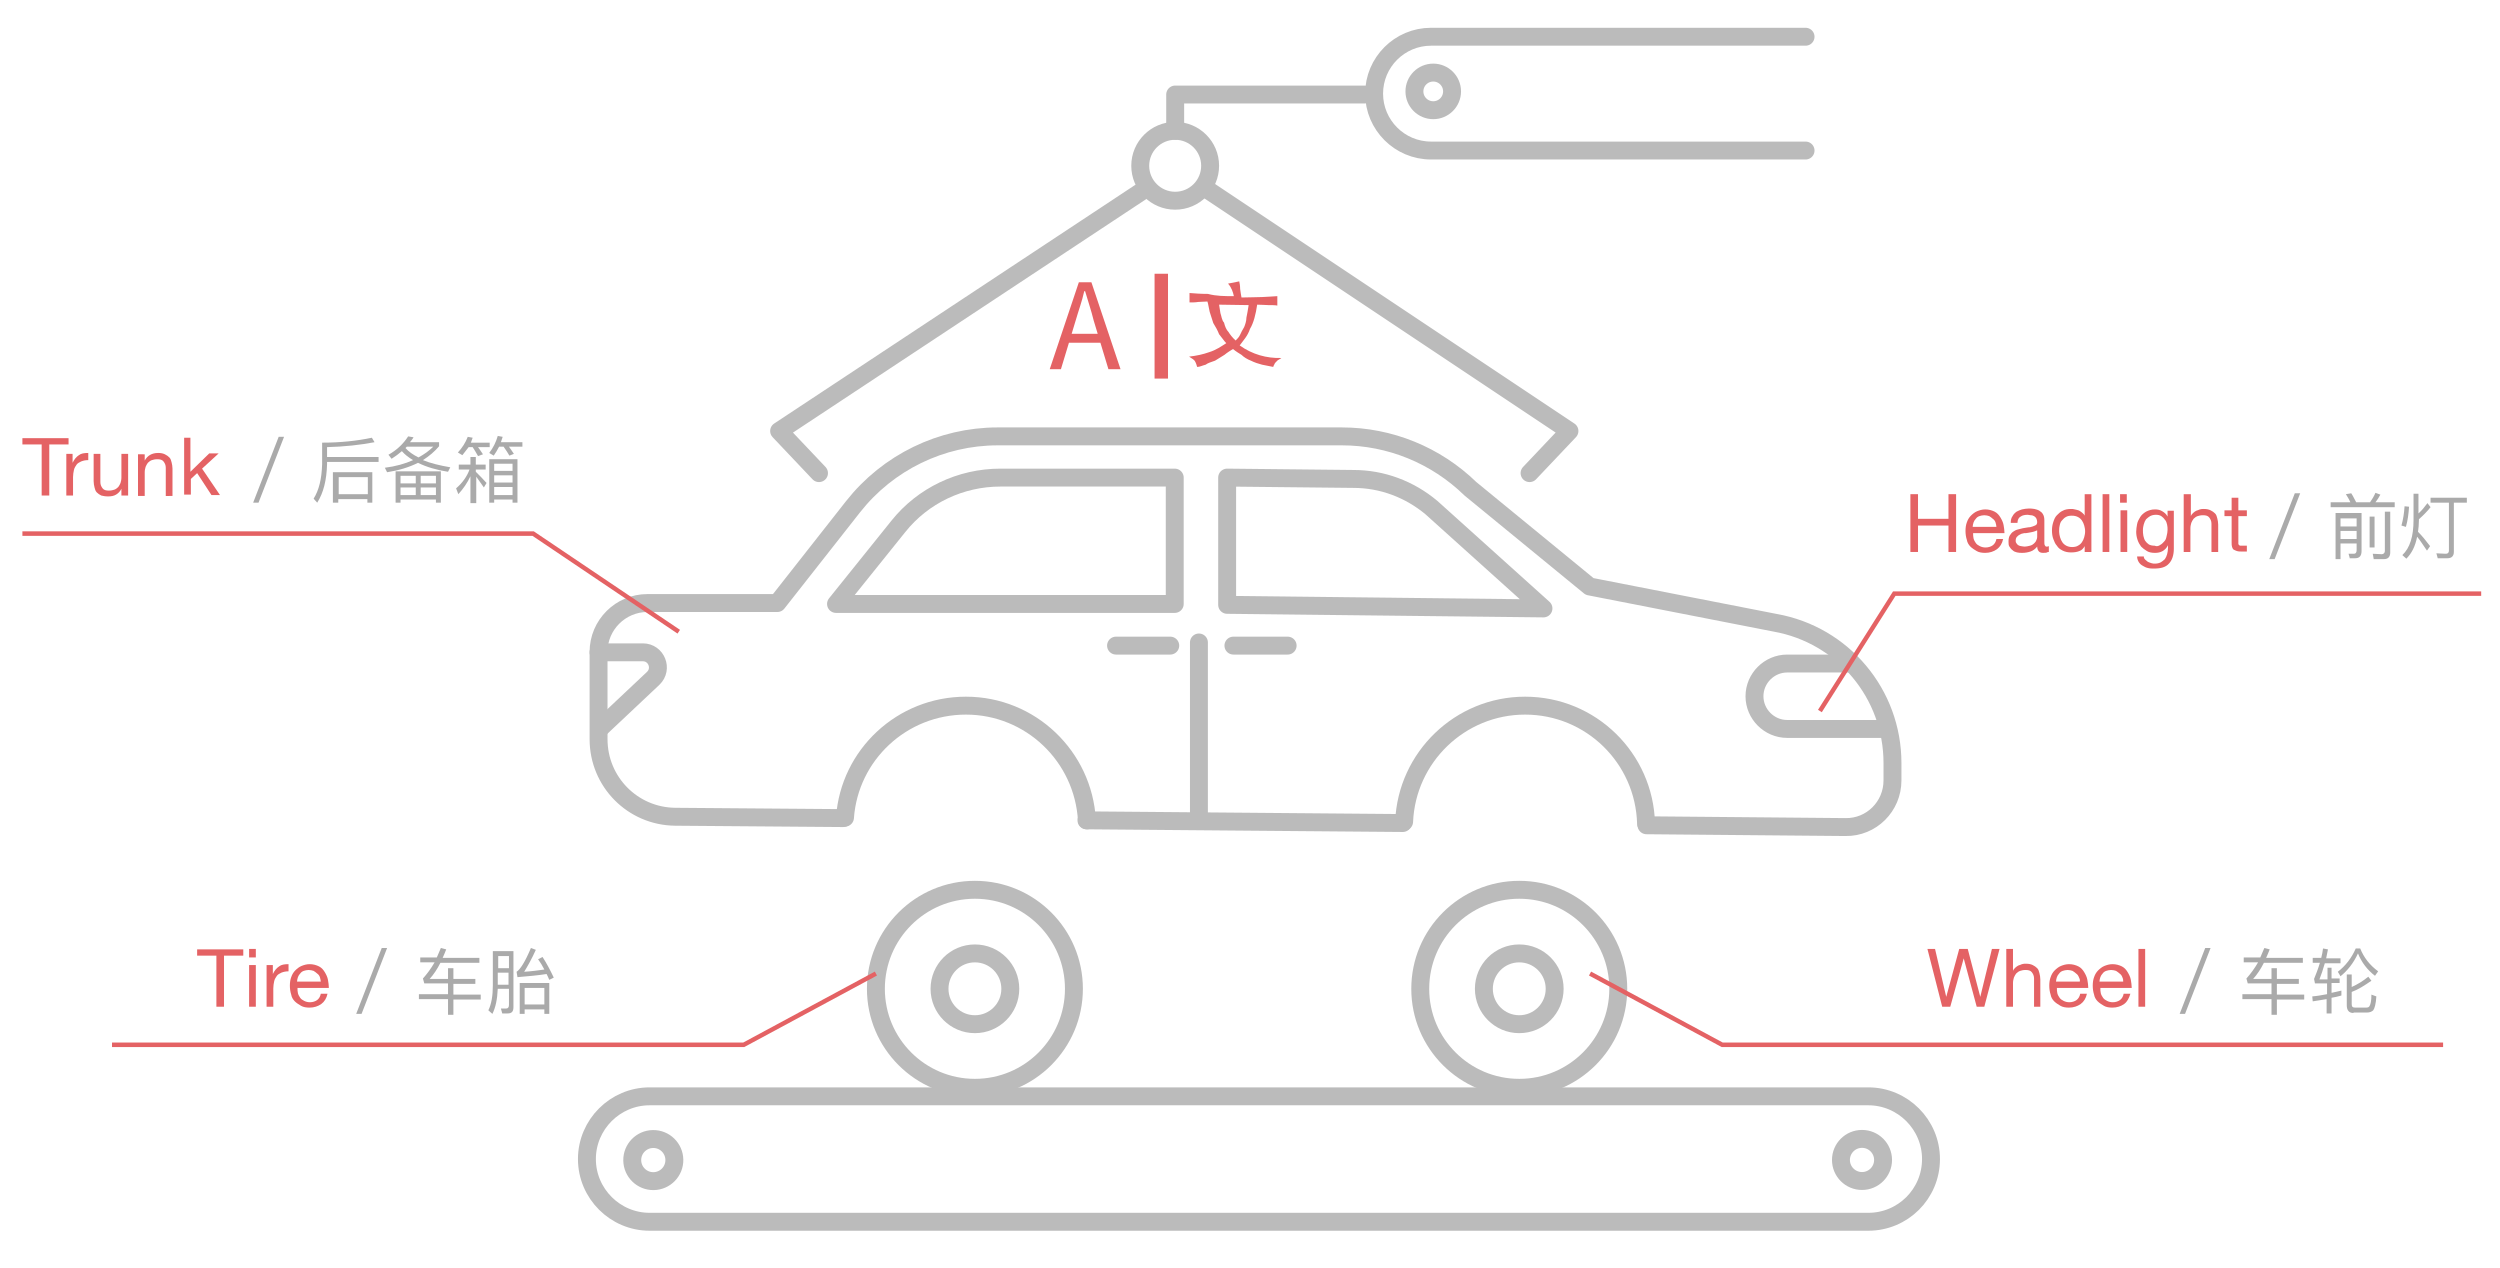 <?xml version="1.0" encoding="utf-8"?>
<!-- Generator: Adobe Illustrator 24.0.0, SVG Export Plug-In . SVG Version: 6.00 Build 0)  -->
<svg version="1.1" id="Layer_1" xmlns="http://www.w3.org/2000/svg" xmlns:xlink="http://www.w3.org/1999/xlink" x="0px" y="0px"
	 viewBox="0 0 558 283" style="enable-background:new 0 0 558 283;" xml:space="preserve">
<style type="text/css">
	.st0{fill:none;stroke:#BBBBBB;stroke-width:4;stroke-linecap:round;stroke-linejoin:round;stroke-miterlimit:10;}
	.st1{fill:none;stroke:#BBBBBB;stroke-width:4;stroke-linecap:round;stroke-linejoin:round;stroke-miterlimit:10;}
	.st2{fill:#E46264;}
	.st3{fill:none;stroke:#E46264;stroke-width:3;stroke-miterlimit:10;}
	.st4{fill:none;stroke:#E46264;stroke-miterlimit:10;}
	.st5{fill:#AAAAAA;}
</style>
<g>
	<g>
		<path class="st0" d="M417,272.7H145c-7.7,0-14-6.3-14-14l0,0c0-7.7,6.3-14,14-14h272c7.7,0,14,6.3,14,14l0,0
			C431,266.5,424.7,272.7,417,272.7z"/>
		<g>
			<circle class="st0" cx="339.1" cy="220.7" r="22.1"/>
			<circle class="st0" cx="339.1" cy="220.7" r="7.9"/>
		</g>
		<g>
			<circle class="st0" cx="217.6" cy="220.7" r="22.1"/>
			<circle class="st0" cx="217.6" cy="220.7" r="7.9"/>
		</g>
		<g>
			<g>
				<path class="st0" d="M367.5,184.2l44.4,0.4c5.8,0.1,10.5-4.6,10.5-10.4v-3.9c0-15.4-11-28.6-26.2-31.3l-41.4-8.1l-26.6-21.8
					c-7.7-7.5-18-11.7-28.7-11.7h-76.8c-12.6,0-24.5,5.8-32.3,15.7l-16.9,21.5h-29c-6,0-10.9,4.9-10.9,10.9V165
					c0,9.5,7.6,17.2,17.1,17.3l37.5,0.3"/>
				<line class="st0" x1="242.5" y1="183.1" x2="313.1" y2="183.7"/>
				<path class="st0" d="M344.5,135.8l-25-22.5c-4.9-4.1-11-6.4-17.4-6.4l-28.2-0.3V135L344.5,135.8z"/>
				<path class="st0" d="M186.6,134.8h75.6v-28.2h-38.9c-8.9,0-17.3,4-22.8,10.9L186.6,134.8z"/>
				<path class="st0" d="M188.6,182.5c1-14,12.7-25,27-25c14.4,0,26.2,11.3,27,25.6"/>
				<path class="st0" d="M313.4,183.4c0.6-14.4,12.5-25.9,27-25.9c14.7,0,26.6,11.7,27,26.3"/>
				<path class="st0" d="M412.8,148.1h-13.9c-4,0-7.3,3.3-7.3,7.3l0,0c0,4,3.3,7.3,7.3,7.3h21.9"/>
				<path class="st0" d="M133.6,145.6h9.9c3,0,4.5,3.7,2.3,5.8l-12,11.3"/>
			</g>
			<line class="st0" x1="267.6" y1="143.4" x2="267.6" y2="182.7"/>
			<line class="st0" x1="275.3" y1="144.1" x2="287.4" y2="144.1"/>
			<line class="st0" x1="249.1" y1="144.1" x2="261.2" y2="144.1"/>
		</g>
		
			<ellipse transform="matrix(1 -1.514634e-02 1.514634e-02 1 -3.905 2.238)" class="st0" cx="145.8" cy="258.9" rx="4.7" ry="4.7"/>
		<circle class="st0" cx="415.6" cy="258.9" r="4.7"/>
		<polyline class="st0" points="182.8,105.6 173.9,96.2 255.9,42 		"/>
		<polyline class="st0" points="341.4,105.6 350.3,96.2 268.7,41.8 		"/>
		<ellipse class="st1" cx="262.3" cy="37" rx="7.8" ry="7.8"/>
		<polyline class="st0" points="262.3,29.2 262.3,21.1 304.5,21.1 		"/>
		<path class="st0" d="M403,8.2h-83.6c-7,0-12.7,5.7-12.7,12.7l0,0c0,7,5.7,12.7,12.7,12.7H403"/>
		<circle class="st0" cx="319.9" cy="20.4" r="4.2"/>
	</g>
	<g>
		<g>
			<path class="st2" d="M240.8,63h2.8l6.5,19.4h-2.7l-3.3-10.9c-0.5-2.1-1.3-4.4-1.9-6.5H242c-0.5,2.3-1.3,4.4-1.9,6.5l-3.3,10.9
				h-2.5L240.8,63z M237.9,74.5h9v2h-9V74.5z"/>
		</g>
		<g>
			<path class="st2" d="M275.4,66.1c-0.2-0.9-0.5-1.9-1.3-2.8l2.5-0.5c0.1,0.5,0.2,1,0.2,1.7c0.1,0.8,0.2,1.3,0.3,1.9
				c1.9,0,3.4-0.1,4.6-0.1c1.3-0.1,2.5-0.1,3.4-0.2v2.1c-0.5-0.1-1.3-0.1-2-0.1c-0.5,0-1.6-0.1-2.5-0.1c-0.3,2.1-0.8,4.1-1.6,5.4
				c-0.5,1.6-1.6,2.7-2.3,3.7c2.8,2,6,2.9,9.3,2.8c-0.2,0.2-0.5,0.3-0.8,0.5c-0.2,0.2-0.3,0.3-0.5,0.5s-0.2,0.3-0.3,0.5
				c-0.1,0.2-0.2,0.3-0.2,0.5c-0.8-0.2-1.7-0.3-2.5-0.5s-1.7-0.5-2.5-0.9c-0.8-0.3-1.6-0.8-2.1-1.3c-0.5-0.3-1.3-0.8-1.9-1.3
				c-0.5,0.3-1.3,0.8-1.9,1.3c-0.5,0.3-1.3,0.8-2.1,1.3c-0.8,0.3-1.6,0.5-2.1,0.9c-0.8,0.2-1.3,0.5-1.9,0.5
				c-0.1-0.3-0.2-0.8-0.5-1.3c-0.2-0.3-0.5-0.5-1.3-1c1.7-0.2,3.1-0.5,4.5-1c1.6-0.5,2.7-1.3,3.8-2c-0.5-0.5-1-1.3-1.6-2
				c-0.3-0.8-0.8-1.7-1.3-2.5c-0.3-0.8-0.5-1.7-0.8-2.5c-0.2-0.8-0.3-1.7-0.5-2.3c-0.8,0-1.6,0.1-2.1,0.1c-0.5,0.1-1.3,0.1-1.9,0.1
				v-2.1c1.3,0.1,2.5,0.2,4.1,0.2C271.5,66.1,273.3,66.1,275.4,66.1z M272.1,68c0.1,0.5,0.2,1.3,0.3,1.9c0.2,0.5,0.3,1.6,0.8,2.1
				c0.2,0.8,0.5,1.6,1,2.1c0.3,0.5,0.9,1.3,1.6,1.9c0.3-0.3,0.8-0.8,1-1.3s0.5-1,0.9-1.7c0.2-0.5,0.5-1.3,0.5-2.1
				c0.2-0.8,0.3-1.7,0.5-2.8L272.1,68L272.1,68L272.1,68z"/>
		</g>
		<line class="st3" x1="259.2" y1="61.1" x2="259.2" y2="84.5"/>
	</g>
</g>
<polyline class="st4" points="151.5,141 119,119.1 5,119.1 "/>
<polyline class="st4" points="354.9,217.3 384.4,233.2 545.3,233.2 "/>
<polyline class="st4" points="195.5,217.3 166,233.2 25,233.2 "/>
<polyline class="st4" points="406.2,158.7 422.8,132.5 553.8,132.5 "/>
<g>
	<path class="st2" d="M441.2,224.7l-2.9-10.8h0l-3,10.8h-1.8l-3.3-12.9h1.7l2.5,10.7h0l2.9-10.7h1.9l2.8,10.7h0l2.6-10.7h1.7
		l-3.4,12.9H441.2z"/>
	<path class="st2" d="M449.3,211.8v4.9h0c0.1-0.3,0.3-0.5,0.5-0.7c0.2-0.2,0.5-0.4,0.7-0.5c0.3-0.1,0.6-0.2,0.8-0.3
		c0.3-0.1,0.6-0.1,0.9-0.1c0.6,0,1.1,0.1,1.5,0.3s0.7,0.4,1,0.7c0.3,0.3,0.4,0.7,0.5,1.1c0.1,0.4,0.2,0.9,0.2,1.4v6.1H454v-6.3
		c0-0.6-0.2-1-0.5-1.4s-0.8-0.5-1.4-0.5c-0.5,0-0.9,0.1-1.2,0.2c-0.3,0.1-0.6,0.3-0.9,0.6c-0.2,0.3-0.4,0.6-0.5,0.9
		c-0.1,0.4-0.2,0.7-0.2,1.2v5.3h-1.5v-12.9H449.3z"/>
	<path class="st2" d="M464.4,224.1c-0.7,0.5-1.6,0.8-2.6,0.8c-0.7,0-1.4-0.1-1.9-0.4s-1-0.6-1.4-1s-0.7-0.9-0.8-1.5
		c-0.2-0.6-0.3-1.3-0.3-2c0-0.7,0.1-1.4,0.3-1.9c0.2-0.6,0.5-1.1,0.9-1.5c0.4-0.4,0.9-0.8,1.4-1s1.1-0.4,1.8-0.4
		c0.8,0,1.5,0.2,2.1,0.5s1,0.8,1.3,1.3c0.3,0.5,0.6,1.1,0.7,1.7s0.2,1.2,0.2,1.8h-7c0,0.4,0,0.8,0.1,1.2c0.1,0.4,0.3,0.7,0.5,1
		c0.2,0.3,0.5,0.5,0.9,0.7s0.8,0.3,1.3,0.3c0.6,0,1.2-0.2,1.6-0.5s0.7-0.8,0.8-1.4h1.5C465.6,222.8,465.1,223.6,464.4,224.1z
		 M464,218.1c-0.1-0.3-0.3-0.6-0.6-0.8c-0.2-0.2-0.5-0.4-0.8-0.6c-0.3-0.1-0.7-0.2-1.1-0.2c-0.4,0-0.8,0.1-1.1,0.2
		c-0.3,0.1-0.6,0.3-0.8,0.6c-0.2,0.2-0.4,0.5-0.5,0.8c-0.1,0.3-0.2,0.7-0.2,1h5.3C464.3,218.8,464.2,218.5,464,218.1z"/>
	<path class="st2" d="M474.1,224.1c-0.7,0.5-1.6,0.8-2.6,0.8c-0.7,0-1.4-0.1-1.9-0.4s-1-0.6-1.4-1s-0.7-0.9-0.8-1.5
		c-0.2-0.6-0.3-1.3-0.3-2c0-0.7,0.1-1.4,0.3-1.9c0.2-0.6,0.5-1.1,0.9-1.5c0.4-0.4,0.9-0.8,1.4-1s1.1-0.4,1.8-0.4
		c0.8,0,1.5,0.2,2.1,0.5s1,0.8,1.3,1.3c0.3,0.5,0.6,1.1,0.7,1.7s0.2,1.2,0.2,1.8h-7c0,0.4,0,0.8,0.1,1.2c0.1,0.4,0.3,0.7,0.5,1
		c0.2,0.3,0.5,0.5,0.9,0.7s0.8,0.3,1.3,0.3c0.6,0,1.2-0.2,1.6-0.5s0.7-0.8,0.8-1.4h1.5C475.2,222.8,474.8,223.6,474.1,224.1z
		 M473.7,218.1c-0.1-0.3-0.3-0.6-0.6-0.8c-0.2-0.2-0.5-0.4-0.8-0.6c-0.3-0.1-0.7-0.2-1.1-0.2c-0.4,0-0.8,0.1-1.1,0.2
		c-0.3,0.1-0.6,0.3-0.8,0.6c-0.2,0.2-0.4,0.5-0.5,0.8c-0.1,0.3-0.2,0.7-0.2,1h5.3C473.9,218.8,473.9,218.5,473.7,218.1z"/>
	<path class="st2" d="M478.8,211.8v12.9h-1.5v-12.9H478.8z"/>
</g>
<g>
	<path class="st5" d="M493.4,211.6l-5.7,14.7h-1.2l5.7-14.7H493.4z"/>
	<path class="st5" d="M504.5,213.7c0.3-0.7,0.6-1.4,0.9-2.1l1.2,0.3c-0.3,0.7-0.5,1.3-0.8,1.9h8.2v1.1h-8.7
		c-0.7,1.4-1.5,2.6-2.4,3.6h4.1v-2.4h1.2v2.4h4.9v1.1h-4.9v2.4h6.1v1.1h-6.1v3.4h-1.2V223h-6.5v-1.1h6.5v-2.4h-5.3l-0.3-1.1
		c0.9-1,1.8-2.2,2.6-3.6h-3.2v-1.1H504.5z"/>
	<path class="st5" d="M520.4,216v2.4h1.8v1h-1.8v2.2c0.8-0.2,1.5-0.3,2.2-0.5v1.1c-0.7,0.2-1.5,0.4-2.2,0.5v3.5h-1.1V223
		c-1,0.2-2,0.3-3.1,0.5l-0.1-1.1c1.2-0.1,2.2-0.3,3.3-0.5v-2.4h-2.7l-0.2-1c0.4-1,0.9-2.2,1.3-3.6h-1.6v-1.1h1.9
		c0.2-0.7,0.3-1.4,0.4-2.1l1.1,0.2c-0.1,0.7-0.3,1.3-0.4,2h3.2v1.1h-3.5c-0.4,1.4-0.8,2.6-1.2,3.6h1.8V216H520.4z M526.8,211.7
		c0.8,2,2.1,3.7,4,5.1l-0.7,1c-1.7-1.3-3-3-3.8-5c-1,2.2-2.4,3.9-3.9,5.1l-0.6-1c1.7-1.3,3.1-3.1,4-5.2H526.8z M525.3,226.1
		c-1,0-1.5-0.6-1.5-1.7v-6.9h1.1v2.8c1.3-0.6,2.5-1.3,3.7-2.3l0.7,0.9c-1.6,1.1-3,2-4.4,2.5v2.7c0,0.6,0.2,0.8,0.8,0.8h2.4
		c0.4,0,0.7-0.1,0.8-0.4c0.2-0.3,0.4-1.1,0.4-2.5l1.1,0.4c-0.1,1.7-0.4,2.7-0.7,3.1c-0.3,0.3-0.8,0.5-1.4,0.5H525.3z"/>
</g>
<g>
	<path class="st2" d="M44,213.3v-1.4h10.3v1.4H50v11.4h-1.7v-11.4H44z"/>
	<path class="st2" d="M55.6,213.7v-1.9h1.5v1.9H55.6z M57.1,215.4v9.3h-1.5v-9.3H57.1z"/>
	<path class="st2" d="M60.9,215.4v2h0c0.4-0.8,0.8-1.3,1.4-1.7c0.5-0.4,1.2-0.5,2.1-0.5v1.6c-0.6,0-1.1,0.1-1.6,0.3
		c-0.4,0.2-0.8,0.4-1,0.7s-0.5,0.7-0.6,1.2c-0.1,0.5-0.2,1-0.2,1.6v4.1h-1.5v-9.3H60.9z"/>
	<path class="st2" d="M71.7,224.1c-0.7,0.5-1.6,0.8-2.6,0.8c-0.7,0-1.4-0.1-1.9-0.4s-1-0.6-1.4-1s-0.7-0.9-0.8-1.5
		c-0.2-0.6-0.3-1.3-0.3-2c0-0.7,0.1-1.4,0.3-1.9c0.2-0.6,0.5-1.1,0.9-1.5c0.4-0.4,0.9-0.8,1.4-1s1.1-0.4,1.8-0.4
		c0.8,0,1.5,0.2,2.1,0.5s1,0.8,1.3,1.3c0.3,0.5,0.6,1.1,0.7,1.7s0.2,1.2,0.2,1.8h-7c0,0.4,0,0.8,0.1,1.2c0.1,0.4,0.3,0.7,0.5,1
		c0.2,0.3,0.5,0.5,0.9,0.7s0.8,0.3,1.3,0.3c0.6,0,1.2-0.2,1.6-0.5s0.7-0.8,0.8-1.4h1.5C72.9,222.8,72.4,223.6,71.7,224.1z
		 M71.4,218.1c-0.1-0.3-0.3-0.6-0.6-0.8c-0.2-0.2-0.5-0.4-0.8-0.6c-0.3-0.1-0.7-0.2-1.1-0.2c-0.4,0-0.8,0.1-1.1,0.2
		c-0.3,0.1-0.6,0.3-0.8,0.6c-0.2,0.2-0.4,0.5-0.5,0.8c-0.1,0.3-0.2,0.7-0.2,1h5.3C71.6,218.8,71.5,218.5,71.4,218.1z"/>
</g>
<g>
	<path class="st5" d="M86.4,211.6l-5.7,14.7h-1.2l5.7-14.7H86.4z"/>
	<path class="st5" d="M97.5,213.7c0.3-0.7,0.6-1.4,0.9-2.1l1.2,0.3c-0.3,0.7-0.5,1.3-0.8,1.9h8.2v1.1h-8.7c-0.7,1.4-1.5,2.6-2.4,3.6
		h4.1v-2.4h1.2v2.4h4.9v1.1h-4.9v2.4h6.1v1.1h-6.1v3.4h-1.2V223h-6.5v-1.1h6.5v-2.4h-5.3l-0.3-1.1c0.9-1,1.8-2.2,2.6-3.6h-3.2v-1.1
		H97.5z"/>
	<path class="st5" d="M109.9,226.3l-0.9-0.8c0.7-1.4,1-3.3,1-5.5v-7.7h4.6v12.5c0,1-0.4,1.4-1.3,1.4h-1.2l-0.3-1.1
		c0.4,0,0.8,0,1.2,0c0.4,0,0.6-0.3,0.6-0.8v-3.6h-2.5C111,223.1,110.6,224.9,109.9,226.3z M113.6,213.4h-2.4v2.7h2.4V213.4z
		 M111.1,219.8h2.4v-2.7h-2.4V219.8z M115.3,216.9c0.8-0.5,1.9-2.2,3.2-5.3l1.1,0.4c-0.9,2-1.8,3.6-2.6,4.9c1.6-0.1,3.1-0.3,4.5-0.5
		c-0.4-0.8-0.9-1.6-1.4-2.3l1-0.5c0.9,1.4,1.7,2.9,2.5,4.6l-1,0.5c-0.2-0.5-0.4-0.9-0.6-1.3c-1.9,0.3-4.1,0.5-6.5,0.7L115.3,216.9z
		 M122.6,226.3h-1.1v-1h-4.4v1H116v-6.9h6.6V226.3z M121.5,224.2v-3.7h-4.4v3.7H121.5z"/>
</g>
<g>
	<path class="st2" d="M5,99.2v-1.4h10.3v1.4H11v11.4H9.3V99.2H5z"/>
	<path class="st2" d="M16.2,101.3v2h0c0.4-0.8,0.8-1.3,1.4-1.7c0.5-0.4,1.2-0.5,2.1-0.5v1.6c-0.6,0-1.1,0.1-1.6,0.3
		c-0.4,0.2-0.8,0.4-1,0.7s-0.5,0.7-0.6,1.2c-0.1,0.5-0.2,1-0.2,1.6v4.1h-1.5v-9.3H16.2z"/>
	<path class="st2" d="M27.1,110.6v-1.5h0c-0.3,0.6-0.7,1-1.2,1.3c-0.5,0.3-1.1,0.4-1.8,0.4c-0.6,0-1.1-0.1-1.5-0.2
		c-0.4-0.2-0.7-0.4-1-0.7c-0.3-0.3-0.4-0.7-0.5-1.1c-0.1-0.4-0.2-0.9-0.2-1.4v-6.1h1.5v6.3c0,0.6,0.2,1,0.5,1.4s0.8,0.5,1.4,0.5
		c0.5,0,0.9-0.1,1.2-0.2c0.3-0.1,0.6-0.3,0.9-0.6c0.2-0.3,0.4-0.6,0.5-0.9c0.1-0.4,0.2-0.7,0.2-1.2v-5.3h1.5v9.3H27.1z"/>
	<path class="st2" d="M32.3,101.3v1.5h0c0.6-1.1,1.6-1.7,3-1.7c0.6,0,1.1,0.1,1.5,0.3s0.7,0.4,1,0.7c0.3,0.3,0.4,0.7,0.5,1.1
		c0.1,0.4,0.2,0.9,0.2,1.4v6.1H37v-6.3c0-0.6-0.2-1-0.5-1.4s-0.8-0.5-1.4-0.5c-0.5,0-0.9,0.1-1.2,0.2c-0.3,0.1-0.6,0.3-0.9,0.6
		c-0.2,0.3-0.4,0.6-0.5,0.9c-0.1,0.4-0.2,0.7-0.2,1.2v5.3h-1.5v-9.3H32.3z"/>
	<path class="st2" d="M42.5,97.7v7.6l4.2-4.1h2.1l-3.7,3.4l4,5.9h-1.9l-3.2-4.9l-1.4,1.3v3.5h-1.5V97.7H42.5z"/>
</g>
<g>
	<path class="st5" d="M63.4,97.5l-5.7,14.7h-1.2l5.7-14.7H63.4z"/>
	<path class="st5" d="M73,103.6c-0.1,3.6-0.8,6.4-2.2,8.6l-0.8-0.9c1.2-1.9,1.8-4.4,1.9-7.7v-4.8c4.1,0,7.8-0.4,11.1-1.1l0.6,1
		c-3.1,0.6-6.7,1-10.6,1.1v2.2h11.5v1.1H73V103.6z M83.2,112.2h-1.2v-0.8h-6.5v0.8h-1.2v-6.8h8.8V112.2z M82.1,110.3v-3.8h-6.5v3.8
		H82.1z"/>
	<path class="st5" d="M92.3,97.6c-0.2,0.4-0.5,0.7-0.8,1.1h6.5v0.9c-1,1.2-2.2,2.2-3.6,3.1c1.7,0.7,3.8,1.2,6.1,1.6l-0.5,1
		c-2.6-0.4-4.9-1.1-6.7-2c-2,1-4.3,1.7-6.9,2.1l-0.5-1c2.4-0.3,4.5-0.9,6.3-1.7c-1-0.6-1.8-1.2-2.5-2c-0.7,0.6-1.5,1.2-2.3,1.7
		l-0.7-0.9c1.8-1,3.3-2.4,4.4-4.1L92.3,97.6z M98.4,112.2h-1.1v-0.7h-7.9v0.7h-1.1v-7h10.1V112.2z M92.8,107.9v-1.7h-3.4v1.7H92.8z
		 M92.8,110.5v-1.7h-3.4v1.7H92.8z M93.4,102.1c1.3-0.7,2.4-1.5,3.3-2.4h-5.9l-0.3,0.3C91.2,100.8,92.2,101.5,93.4,102.1z
		 M93.9,107.9h3.4v-1.7h-3.4V107.9z M97.3,110.5v-1.7h-3.4v1.7H97.3z"/>
	<path class="st5" d="M105,103.7V102h1.2v1.7h2.2v1.1h-2.2v0.5c0.8,0.8,1.6,1.6,2.4,2.5l-0.6,1c-0.7-1-1.3-1.8-1.7-2.4v5.9H105v-6
		c-0.7,1.5-1.6,2.8-2.7,4l-0.5-1.3c1.4-1.2,2.4-2.6,3-4.2h-2.4v-1.1H105z M103.2,101.6l-1-0.6c1-1.1,1.7-2.2,2.2-3.5l1.1,0.2
		c-0.1,0.4-0.3,0.7-0.4,1.1h4.2v1h-2.6c0.4,0.6,0.8,1.1,1.1,1.6l-1.1,0.4c-0.4-0.7-0.8-1.4-1.2-2h-0.9
		C104.1,100.4,103.7,101,103.2,101.6z M110.2,101.7l-1-0.6c0.9-1.2,1.5-2.4,1.9-3.8l1.1,0.2c-0.1,0.4-0.3,0.8-0.4,1.2h4.8v1h-3
		c0.4,0.6,0.8,1.1,1.1,1.6l-1,0.4c-0.4-0.7-0.8-1.3-1.3-2h-1C111,100.5,110.6,101.1,110.2,101.7z M115.5,112.2h-1.1v-0.7h-4.1v0.7
		h-1.1v-9.7h6.3V112.2z M114.4,105.1v-1.6h-4.1v1.6H114.4z M114.4,107.7v-1.6h-4.1v1.6H114.4z M114.4,110.5v-1.8h-4.1v1.8H114.4z"/>
</g>
<g>
	<path class="st2" d="M428.1,110.3v5.5h6.8v-5.5h1.7v12.9h-1.7v-5.9h-6.8v5.9h-1.7v-12.9H428.1z"/>
	<path class="st2" d="M445.7,122.6c-0.7,0.5-1.6,0.8-2.6,0.8c-0.7,0-1.4-0.1-1.9-0.4s-1-0.6-1.4-1s-0.7-0.9-0.8-1.5
		c-0.2-0.6-0.3-1.3-0.3-2c0-0.7,0.1-1.4,0.3-1.9c0.2-0.6,0.5-1.1,0.9-1.5c0.4-0.4,0.9-0.8,1.4-1s1.1-0.4,1.8-0.4
		c0.8,0,1.5,0.2,2.1,0.5s1,0.8,1.3,1.3c0.3,0.5,0.6,1.1,0.7,1.7s0.2,1.2,0.2,1.8h-7c0,0.4,0,0.8,0.1,1.2c0.1,0.4,0.3,0.7,0.5,1
		c0.2,0.3,0.5,0.5,0.9,0.7s0.8,0.3,1.3,0.3c0.6,0,1.2-0.2,1.6-0.5s0.7-0.8,0.8-1.4h1.5C446.9,121.3,446.4,122.1,445.7,122.6z
		 M445.4,116.6c-0.1-0.3-0.3-0.6-0.6-0.8c-0.2-0.2-0.5-0.4-0.8-0.6c-0.3-0.1-0.7-0.2-1.1-0.2c-0.4,0-0.8,0.1-1.1,0.2
		c-0.3,0.1-0.6,0.3-0.8,0.6c-0.2,0.2-0.4,0.5-0.5,0.8c-0.1,0.3-0.2,0.7-0.2,1h5.3C445.6,117.3,445.5,117,445.4,116.6z"/>
	<path class="st2" d="M457.1,123.2c-0.3,0.2-0.6,0.2-1.1,0.2c-0.4,0-0.7-0.1-0.9-0.3c-0.2-0.2-0.4-0.6-0.4-1.1
		c-0.4,0.5-0.9,0.9-1.5,1.1c-0.6,0.2-1.2,0.3-1.8,0.3c-0.4,0-0.8,0-1.2-0.1c-0.4-0.1-0.7-0.2-1-0.5c-0.3-0.2-0.5-0.5-0.7-0.8
		s-0.2-0.7-0.2-1.2c0-0.5,0.1-1,0.3-1.3c0.2-0.3,0.4-0.6,0.7-0.8s0.6-0.4,1-0.5c0.4-0.1,0.8-0.2,1.2-0.3c0.4-0.1,0.8-0.1,1.2-0.2
		c0.4,0,0.7-0.1,1-0.2s0.5-0.2,0.7-0.3s0.3-0.4,0.3-0.7c0-0.3-0.1-0.6-0.2-0.8s-0.3-0.4-0.5-0.5c-0.2-0.1-0.4-0.2-0.7-0.2
		s-0.5-0.1-0.7-0.1c-0.6,0-1.2,0.1-1.6,0.4c-0.4,0.2-0.7,0.7-0.7,1.4h-1.5c0-0.6,0.1-1.1,0.4-1.5c0.2-0.4,0.5-0.7,0.9-1
		c0.4-0.2,0.8-0.4,1.2-0.5c0.5-0.1,1-0.2,1.5-0.2c0.4,0,0.8,0,1.3,0.1c0.4,0.1,0.8,0.2,1.1,0.4s0.6,0.4,0.8,0.8
		c0.2,0.3,0.3,0.8,0.3,1.3v4.8c0,0.4,0,0.6,0.1,0.8s0.2,0.3,0.4,0.3c0.1,0,0.3,0,0.5-0.1V123.2z M454.6,118.4
		c-0.2,0.1-0.4,0.2-0.8,0.3c-0.3,0.1-0.6,0.1-1,0.2s-0.7,0.1-1,0.1c-0.3,0.1-0.7,0.1-0.9,0.3c-0.3,0.1-0.5,0.3-0.7,0.5
		c-0.2,0.2-0.3,0.5-0.3,0.9c0,0.3,0.1,0.5,0.2,0.6s0.2,0.3,0.4,0.4c0.2,0.1,0.4,0.2,0.6,0.2s0.4,0.1,0.7,0.1c0.5,0,0.9-0.1,1.3-0.2
		c0.4-0.1,0.7-0.3,0.9-0.5c0.2-0.2,0.4-0.4,0.5-0.7c0.1-0.2,0.2-0.5,0.2-0.7V118.4z"/>
	<path class="st2" d="M465.3,123.2v-1.3h0c-0.3,0.5-0.6,0.9-1.2,1.1c-0.5,0.2-1.1,0.3-1.8,0.3c-0.7,0-1.3-0.1-1.9-0.4
		s-1-0.6-1.3-1.1c-0.4-0.4-0.6-1-0.8-1.5s-0.3-1.2-0.3-1.9s0.1-1.3,0.3-1.9s0.4-1.1,0.8-1.5c0.4-0.4,0.8-0.8,1.3-1
		c0.5-0.3,1.2-0.4,1.9-0.4c0.2,0,0.5,0,0.8,0.1s0.6,0.1,0.8,0.2c0.3,0.1,0.5,0.3,0.8,0.5c0.2,0.2,0.5,0.4,0.6,0.7h0v-4.8h1.5v12.9
		H465.3z M459.8,119.9c0.1,0.4,0.3,0.8,0.5,1.1c0.2,0.3,0.5,0.6,0.9,0.8c0.4,0.2,0.8,0.3,1.3,0.3c0.5,0,1-0.1,1.3-0.3
		c0.4-0.2,0.7-0.5,0.9-0.8c0.2-0.3,0.4-0.7,0.5-1.1s0.2-0.8,0.2-1.3c0-0.5-0.1-0.9-0.2-1.3s-0.3-0.8-0.5-1.1
		c-0.2-0.3-0.5-0.6-0.9-0.8s-0.8-0.3-1.4-0.3c-0.5,0-1,0.1-1.3,0.3c-0.4,0.2-0.6,0.5-0.9,0.8s-0.4,0.7-0.5,1.2
		c-0.1,0.4-0.1,0.9-0.1,1.3C459.6,119.1,459.7,119.5,459.8,119.9z"/>
	<path class="st2" d="M470.8,110.3v12.9h-1.5v-12.9H470.8z"/>
	<path class="st2" d="M473.2,112.2v-1.9h1.5v1.9H473.2z M474.8,113.9v9.3h-1.5v-9.3H474.8z"/>
	<path class="st2" d="M484.1,125.8c-0.7,0.8-1.8,1.1-3.3,1.1c-0.4,0-0.9,0-1.3-0.1c-0.5-0.1-0.9-0.3-1.2-0.5
		c-0.4-0.2-0.7-0.5-0.9-0.8c-0.2-0.3-0.4-0.8-0.4-1.3h1.5c0,0.3,0.1,0.5,0.3,0.7c0.2,0.2,0.4,0.3,0.6,0.5c0.2,0.1,0.5,0.2,0.8,0.3
		c0.3,0.1,0.5,0.1,0.8,0.1c0.5,0,0.9-0.1,1.3-0.3c0.3-0.2,0.6-0.4,0.9-0.7c0.2-0.3,0.4-0.7,0.5-1.1c0.1-0.4,0.2-0.9,0.2-1.4v-0.6h0
		c-0.3,0.6-0.7,1-1.2,1.3c-0.5,0.3-1.1,0.4-1.7,0.4c-0.7,0-1.3-0.1-1.8-0.4c-0.5-0.3-0.9-0.6-1.3-1c-0.3-0.4-0.6-0.9-0.8-1.5
		s-0.3-1.2-0.3-1.8c0-0.6,0.1-1.1,0.2-1.7c0.1-0.6,0.4-1.1,0.7-1.6c0.3-0.5,0.8-0.9,1.3-1.2c0.6-0.3,1.2-0.5,2-0.5
		c0.6,0,1.1,0.1,1.6,0.4c0.5,0.3,0.9,0.6,1.2,1.2h0v-1.3h1.4v8.5C485.2,123.9,484.8,125.1,484.1,125.8z M482.2,121.6
		c0.4-0.2,0.6-0.5,0.9-0.8s0.4-0.7,0.5-1.2c0.1-0.4,0.2-0.9,0.2-1.3c0-0.4,0-0.8-0.1-1.2c-0.1-0.4-0.2-0.8-0.5-1.1
		c-0.2-0.3-0.5-0.6-0.8-0.8c-0.3-0.2-0.7-0.3-1.2-0.3c-0.5,0-0.9,0.1-1.3,0.3c-0.3,0.2-0.6,0.4-0.9,0.7c-0.2,0.3-0.4,0.7-0.5,1.1
		c-0.1,0.4-0.2,0.8-0.2,1.3c0,0.4,0,0.8,0.1,1.3c0.1,0.4,0.2,0.8,0.4,1.1s0.5,0.6,0.8,0.8s0.8,0.3,1.3,0.3
		C481.4,122,481.8,121.9,482.2,121.6z"/>
	<path class="st2" d="M489,110.3v4.9h0c0.1-0.3,0.3-0.5,0.5-0.7c0.2-0.2,0.5-0.4,0.7-0.5c0.3-0.1,0.6-0.2,0.8-0.3
		c0.3-0.1,0.6-0.1,0.9-0.1c0.6,0,1.1,0.1,1.5,0.3s0.7,0.4,1,0.7c0.3,0.3,0.4,0.7,0.5,1.1c0.1,0.4,0.2,0.9,0.2,1.4v6.1h-1.5v-6.3
		c0-0.6-0.2-1-0.5-1.4s-0.8-0.5-1.4-0.5c-0.5,0-0.9,0.1-1.2,0.2c-0.3,0.1-0.6,0.3-0.9,0.6c-0.2,0.3-0.4,0.6-0.5,0.9
		c-0.1,0.4-0.2,0.7-0.2,1.2v5.3h-1.5v-12.9H489z"/>
	<path class="st2" d="M501.5,113.9v1.3h-1.9v5.8c0,0.2,0,0.3,0,0.4c0,0.1,0.1,0.2,0.2,0.3c0.1,0.1,0.2,0.1,0.4,0.1s0.3,0,0.6,0h0.7
		v1.3h-1.2c-0.4,0-0.7,0-1-0.1c-0.3-0.1-0.5-0.2-0.7-0.3c-0.2-0.1-0.3-0.3-0.4-0.6c-0.1-0.3-0.1-0.6-0.1-1v-5.9h-1.6v-1.3h1.6v-2.8
		h1.5v2.8H501.5z"/>
</g>
<g>
	<path class="st5" d="M513.4,110.1l-5.7,14.7h-1.2l5.7-14.7H513.4z"/>
	<path class="st5" d="M531.3,110.4c-0.3,0.6-0.7,1.2-1.1,1.7h4.3v1.1h-14.3v-1.1h4.4c-0.3-0.7-0.7-1.3-1-1.8l1.2-0.2
		c0.4,0.6,0.7,1.3,1.1,2h3.1c0.5-0.7,0.9-1.4,1.2-2.1L531.3,110.4z M524.5,124.7l-0.3-1.1l1.2,0c0.4,0,0.6-0.3,0.6-0.8v-1.5h-3.6
		v3.5h-1.1v-10.3h5.8v8.5c0,1.1-0.5,1.6-1.4,1.6H524.5z M526,117.5v-1.8h-3.6v1.8H526z M526,120.3v-1.8h-3.6v1.8H526z M530,115.3
		v6.9h-1.1v-6.9H530z M529.8,124.7l-0.2-1.1c0.7,0,1.3,0.1,2,0.1c0.4,0,0.7-0.3,0.7-0.7v-8.8h1.2v9.1c0,1-0.5,1.5-1.4,1.5H529.8z"/>
	<path class="st5" d="M537.7,113.1c-0.1,1.6-0.3,3.1-0.7,4.5l-1-0.3c0.4-1.4,0.6-2.8,0.7-4.3L537.7,113.1z M542.5,113.2
		c-0.7,0.9-1.6,1.8-2.6,2.7v0.3c0,0.9-0.1,1.7-0.2,2.5c0.9,0.9,1.8,2,2.7,3.2l-0.7,1c-0.9-1.3-1.6-2.4-2.2-3.1
		c-0.4,2.1-1.2,3.7-2.4,4.9l-0.9-0.8c1.7-1.6,2.5-4.2,2.5-7.8v-5.9h1.1v4.4c0.8-0.7,1.4-1.5,2-2.3L542.5,113.2z M550.6,111.1v1.1
		h-2.9v11c0,0.9-0.5,1.4-1.4,1.4h-2.2l-0.3-1.1c0.7,0,1.4,0.1,2.1,0.1c0.4,0,0.7-0.2,0.7-0.7v-10.7h-4.1v-1.1H550.6z"/>
</g>
</svg>

